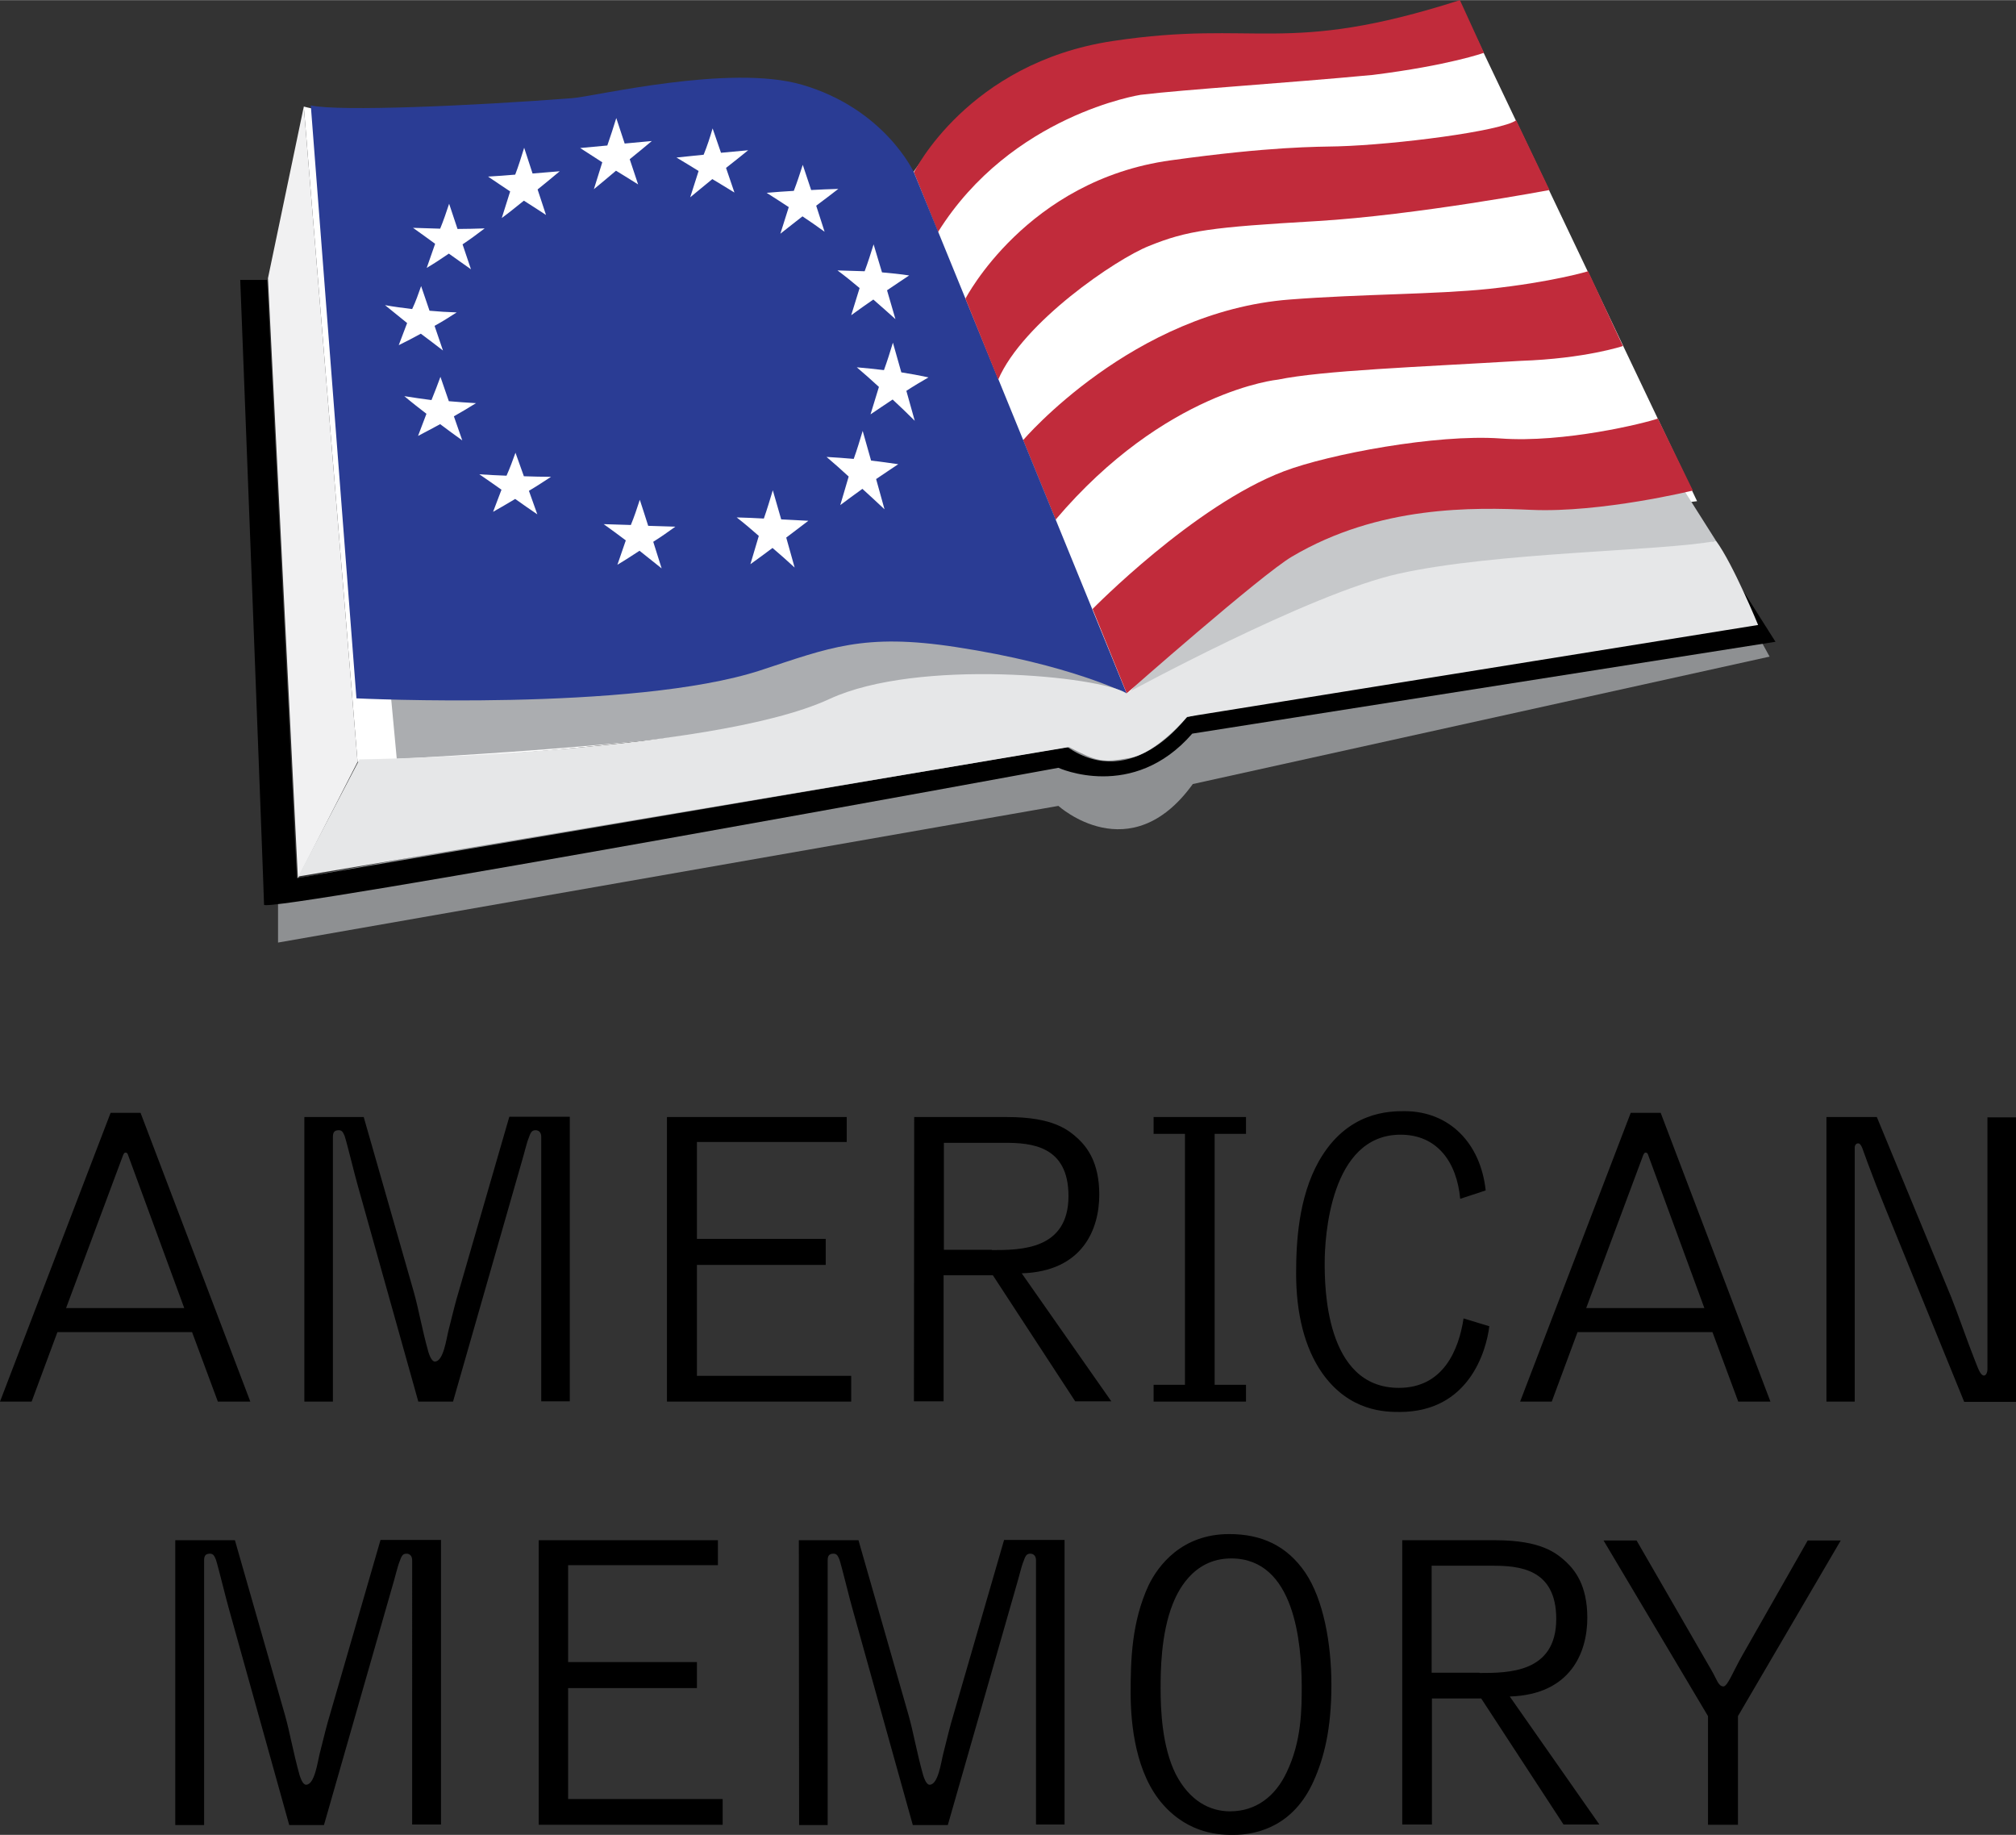 <svg id="Layer_1" xmlns="http://www.w3.org/2000/svg" viewBox="0 0 720 655.1" width="2500" height="2275"><rect x="0" y="0" width="720" height="655.1" fill="#333333" stroke="none"/><style>.st0{fill:#8e9092}.st1{fill:#fff}.st2{fill:#abadb0}.st3{fill:#f1f1f2}.st4{fill:#c6c8ca}.st5{fill:#c12b3b}.st6{fill:#2a3c94}.st7{fill:#e6e7e8}</style><path class="st0" d="M99.3 314.8v21.7L378 287.7s25.6 23.2 48-7.8l206-45.5-8.8-16-523.9 96.4z"/><path class="st1" d="M108.5 38l19.2 234s146.1-4.3 177.2-26.5c0 0 62.5-13 97.5 2s60.9-56.7 99.4-56l104.3-12.6L521.3.8S484.2 13 457.6 13s-71.7 2.1-75.4 5.8c-3.7 3.7-31.1 6.8-56.3 43 0 0-24.5-45.1-88.1-30.3 0 .1-100.4 14.4-129.3 6.5z"/><path class="st2" d="M138.9 240.9l2.8 30s126-6.1 148.8-17.2c22.8-11.1 28.9-10.5 42.7-11.1 13.9-.6 51.6-2.8 68.3 5l-21.6-28.9-241 22.2z"/><path class="st3" d="M127.7 272l-21.3 41.6L95.7 99.3 108.5 38"/><path class="st4" d="M403.2 247.5s60.3-80.3 110.3-79.6c50.1.8 81.6-2.9 81.6-2.9l17.8 28.1"/><path class="st5" d="M365.4 157.1s39.1-45.9 95.2-50.2c25.7-2 52-1.8 71.1-3.8 22.6-2.4 35.5-6.3 35.5-6.3l12.4 26.7s-13.3 4.5-36.6 5.3c-36.6 2.2-70.5 3.4-86.6 6.7 0 0-40.3 3.9-79.4 50l-11.6-28.4zm-39-95.6s19.2-39.1 71-46.9c51.8-7.8 61.3 5.5 124-14.6l8.6 18.8s-12.5 4.5-39.7 7.9c-30.7 2.9-67.2 5.2-82.9 7.1 0 0-46.2 7.1-72.4 49l-8.6-21.3z"/><path class="st6" d="M326.4 61.5s-10.4-22.7-40-31.3c-25.7-7.5-74.1 4.2-82 4.8-36.6 2.8-83.1 4.8-93.4 2.6l16.3 211.7s98.8 4.8 144.3-10c24.4-8 36.8-13.4 69.9-8.3 40.7 6.2 60.9 16.6 60.9 16.6l-76-186.1z"/><path d="M95.4 99.9h-9.6s8.5 219.9 8.5 223.1c0 3.2 283.7-48.9 283.7-48.9s26.6 12.2 47.8-12.2l208.3-32.8-14-22.1-196.4 49.1s-19.1 26.6-42.5 10.6L106 313.5 95.4 99.9z"/><path class="st5" d="M390.2 217.4s36.2-37 68.4-49.2c16.1-6.1 54.4-13.3 77.2-11.7 22.8 1.7 51.8-5.5 56.3-7.1l12.5 25.7s-32.7 8-57.7 6.9c-20.6-.9-54.4-1.7-85.5 16.7-10.9 6.4-59 48.8-59 48.8l-12.2-30.1zM344.8 106.6s21.8-42.3 73.3-49.4c36.1-5 52-4.8 59.9-5 20.5-.6 58-5.4 63.5-9.3l11.9 24.9s-47.7 9-83.2 11.1c-37.7 2.2-46.1 3.3-59.9 8.9-11.6 4.6-45 27.2-53.8 47.7l-11.7-28.9z"/><path class="st7" d="M106.5 312.9l21.9-41.8s125-1.7 167.9-21.6c31.6-14.6 96.8-8.1 106-2 0 0 65.2-35.6 97.2-42.7 35.1-7.8 93.8-8 113.4-11.7 6.1 8.3 15 30 15 30L424 255.9s-10.9 13-20.6 14.7c-9.7 1.7-11.4 1.4-21.6-3.9l-275.3 46.2z"/><path class="st1" d="M187.2 52.7c1 3.1 2 6.1 3 9.2 3.2-.3 6.5-.5 9.7-.8-2.6 2.2-5.2 4.3-7.9 6.5 1 3 2 6.1 3 9.1-2.6-1.7-5.2-3.4-7.9-5.1-2.6 2.1-5.2 4.2-7.9 6.2 1-3.1 2-6.3 3-9.5-2.6-1.7-5.2-3.5-7.9-5.3 3.2-.2 6.5-.4 9.7-.7 1.2-3.1 2.2-6.4 3.2-9.6zm-26.8 20l3 9c3.2 0 6.5-.1 9.7-.2-2.6 2-5.2 3.9-7.9 5.7 1 3 2 6 3 8.9-2.6-1.8-5.2-3.7-7.9-5.6-2.6 1.8-5.2 3.5-7.9 5.1 1-2.8 2-5.7 3-8.6-2.6-1.9-5.2-3.8-7.9-5.7 3.2.1 6.5.2 9.7.3 1.2-2.9 2.2-5.9 3.2-8.9zm-10 29.4c1 2.9 2 5.9 3 8.8 3.2.3 6.5.5 9.7.6-2.6 1.7-5.2 3.3-7.9 4.8 1 2.9 2 5.9 3 8.8-2.6-2-5.2-4-7.9-6-2.6 1.4-5.2 2.8-7.9 4.1 1-2.6 2-5.3 3-7.9-2.6-2.1-5.2-4.2-7.9-6.4 3.2.6 6.5 1 9.7 1.4 1.3-2.7 2.2-5.4 3.2-8.2zm6.9 32.4l3 8.7c3.2.3 6.5.5 9.7.7-2.6 1.6-5.2 3.2-7.9 4.7 1 2.9 2 5.7 3 8.6-2.6-1.9-5.3-3.8-7.9-5.8-2.6 1.4-5.2 2.8-7.9 4.2 1-2.6 2-5.2 3-7.9-2.6-2-5.3-4.1-7.9-6.3 3.2.5 6.5 1 9.7 1.4 1.2-2.9 2.2-5.6 3.2-8.3zm26.8 27.1l3 8.4c3.2.1 6.5.2 9.7.2-2.6 1.7-5.2 3.4-7.9 5l3 8.4c-2.6-1.8-5.3-3.6-7.9-5.5-2.6 1.6-5.3 3.1-7.9 4.6 1-2.6 2-5.3 3-7.9-2.6-1.8-5.2-3.7-7.9-5.5 3.2.2 6.5.4 9.7.5 1.2-2.7 2.2-5.4 3.2-8.2zm44.4 16.8c1 3.1 2 6.1 3 9.3 3.2.1 6.5.2 9.7.3-2.6 1.9-5.2 3.7-7.9 5.4 1 3.2 2 6.3 3 9.5-2.6-2.1-5.3-4.2-7.9-6.3-2.6 1.7-5.2 3.4-7.9 5l3-8.7c-2.6-2-5.3-3.9-7.9-5.8 3.2.1 6.5.2 9.7.3 1.2-2.9 2.2-5.9 3.2-9zM276 175c1 3.4 2 6.9 3 10.4 3.2.2 6.5.3 9.7.5-2.6 2-5.3 4-7.9 6 1 3.6 2 7.1 3 10.7-2.6-2.4-5.2-4.7-7.9-7-2.6 2-5.3 3.9-7.9 5.8 1-3.4 2-6.7 3-10.1-2.6-2.3-5.2-4.5-7.9-6.6 3.2.1 6.5.2 9.7.4 1.2-3.4 2.2-6.8 3.2-10.1zm32.1-21.2c1 3.5 2 7.1 3 10.6 3.2.4 6.5.8 9.7 1.3-2.6 1.7-5.2 3.5-7.9 5.3l3 10.8c-2.6-2.5-5.3-4.9-7.9-7.3-2.6 1.9-5.3 3.8-7.9 5.8l3-10.2c-2.6-2.4-5.2-4.7-7.9-7 3.2.2 6.5.4 9.7.7 1.2-3.3 2.2-6.7 3.2-10zm10.8-31.5c1 3.5 2 7 3 10.6 3.2.5 6.5 1.1 9.7 1.8-2.6 1.5-5.3 3.1-7.9 4.8 1 3.6 2 7.1 3 10.7-2.6-2.6-5.2-5.1-7.9-7.6-2.6 1.7-5.2 3.5-7.9 5.3 1-3.3 2-6.6 3-9.8-2.6-2.4-5.2-4.7-7.9-7 3.2.3 6.5.6 9.7 1 1.2-3.3 2.2-6.5 3.2-9.8zM312 87.2c1 3.3 2 6.6 3 10 3.2.3 6.5.6 9.7 1.1-2.6 1.7-5.2 3.5-7.9 5.3 1 3.4 2 6.9 3 10.3-2.6-2.4-5.3-4.7-7.9-7-2.6 1.8-5.3 3.7-7.9 5.6 1-3.2 2-6.5 3-9.7-2.6-2.2-5.2-4.3-7.9-6.3 3.2.1 6.5.2 9.7.3 1.2-3.2 2.2-6.4 3.2-9.6zm-25.3-28.4l3 9c3.2-.2 6.5-.3 9.7-.4-2.6 2-5.2 4-7.9 6l3 9.3c-2.6-1.9-5.2-3.7-7.9-5.5-2.6 2-5.2 4.1-7.9 6.2 1-3.2 2-6.3 3-9.5-2.6-1.7-5.2-3.4-7.9-5.1 3.2-.3 6.5-.5 9.7-.7 1.2-3.1 2.2-6.2 3.2-9.3zm-32.2-13l3 8.7c3.2-.3 6.5-.6 9.7-.9-2.6 2.1-5.2 4.2-7.9 6.3 1 2.9 2 5.8 3 8.8-2.6-1.6-5.2-3.2-7.9-4.8-2.6 2.1-5.2 4.3-7.9 6.5 1-3.2 2-6.3 3-9.4-2.6-1.6-5.2-3.2-7.9-4.8 3.2-.3 6.5-.7 9.7-1 1.3-3.2 2.3-6.3 3.2-9.4zm-34.4-3.7c1 3 2 6.1 3 9.1 3.2-.3 6.5-.6 9.7-.9-2.6 2.2-5.2 4.3-7.9 6.5l3 9c-2.6-1.6-5.2-3.3-7.9-4.9-2.6 2.2-5.2 4.4-7.9 6.6l3-9.6c-2.6-1.7-5.3-3.4-7.9-5.1 3.2-.3 6.5-.6 9.7-.9 1.2-3.4 2.2-6.6 3.2-9.8z"/><path d="M620.7 651.5H610v-38.8L572.7 550h11.8l26.9 46.6c1.7 2.9 2.3 5.5 4.1 5.5 1.5 0 3.4-5.2 6.7-11l23.4-41.1h11.8l-36.7 62.7v38.8zm-92.3-54.2c10.2 0 27.4 0 27.4-19.3 0-18-13.3-19-22.8-19h-21.7v38.2h17.1zm-27.6-47.4H534c16.5 0 21.9 4.6 25.4 7.8 2.9 2.8 7.5 8.1 7.5 19.9 0 12.2-5.8 27.4-27.7 28.1l32 45.7h-12.8l-29.4-45h-17.6v45h-10.6V549.9zm-61.1 6.5c-14.1 0-19.4 12.7-20.8 16.1-4.4 10.9-4.4 24.9-4.4 30.3 0 7.6.5 20.8 5.4 30.6 4.9 9.5 12.1 13.3 19.4 13.3 9.3 0 16.2-5.4 20.2-13.9 5.4-11.2 5.4-22.6 5.4-31-.1-15-2.4-45.4-25.2-45.4zm29.4 79.6c-6.9 15.4-19.3 19.1-28.6 19.1-4.3 0-15.6 0-25.2-10.9s-11.5-28.1-11.5-39.8c0-11.5.3-25.2 6.4-38.4 3.4-7 11.8-18.3 28.8-18.3 11.5 0 20.6 4.1 27.2 13.8 6.4 9.5 9.3 25.1 9.3 40.1 0 15.6-2.6 26-6.4 34.4zm-183.8-86.1h21.3l17.9 62.5c1.7 6 2.9 13.2 5.2 21.4.3.9 1.1 3.4 2.3 3.4 3.1 0 4.1-8.1 4.9-11.2 2-7.8 2.1-8.7 3.8-14.4l17.9-61.8h21.6v101.6H370V557c0-1.4-.8-2.3-2-2.3-1.5 0-1.8.9-2.6 3.1-.5 1.1-1.8 6.4-2.4 8.3l-24.5 85.5H326l-21.6-77.4c-.8-2.7-3.8-15-4.6-17.4-.5-1.1-.8-2.1-2.1-2.1-1.7 0-2.1.9-2.1 2.4v94.5h-10.2l-.1-101.7zm-93 0h64.1v8.9h-53.5v34.6h46v9.3h-46v39.6h55.2v9.2h-65.7V549.9zm-129.7 0h21.3l17.9 62.5c1.7 6 2.9 13.2 5.2 21.4.3.9 1.1 3.4 2.3 3.4 3.1 0 4.1-8.1 4.9-11.2 2-7.8 2.1-8.7 3.8-14.4l17.9-61.8h21.6v101.6h-10.3V557c0-1.4-.8-2.3-2-2.3-1.5 0-1.8.9-2.6 3.1-.5 1.1-1.8 6.4-2.4 8.3l-24.5 85.5h-12.4l-21.6-77.4c-.8-2.7-3.8-15-4.6-17.4-.5-1.1-.8-2.1-2.1-2.1-1.7 0-2.1.9-2.1 2.4v94.5H62.6V549.9zm607.7-151.1l26.6 64.4c2.4 6 5.8 15.9 8.2 21.9 1.1 2.6 2 6 3.5 6 .5 0 1.2-.8 1.2-2.3v-89.9H720v101.6h-18.5l-28.1-69c-3.2-7.9-3.5-8.7-6.4-16.4-1.7-4.4-2.1-6.9-3.4-6.9-.8 0-1.2.8-1.2 1.4v90.8h-10.1V398.8h18zM608.7 467l-20.2-55c-.2-.3-.3-.5-.8-.5s-.6.5-.8.8L566.5 467h42.2zm-65.8 33.4l39.5-103.1h10.7l39.2 103.1h-11.5l-9.2-24.8h-48.2l-9.2 24.8h-11.3zM521.5 428c-1.2-13-8.1-22.9-21.3-22.9-25.2 0-27.1 36.9-27.1 45.7 0 8 0 44.7 26.5 44.7 15.9 0 21.4-13.6 23.1-24.8l9.2 2.8c-1.1 8.9-7.3 30.6-32 30.6-4.9 0-17.9 0-27.7-13.9-6.3-9-9.3-21.3-9.3-35.5 0-11 .8-27.1 8.1-40.1 10.1-17.9 25.4-17.9 30.6-17.9 16.1 0 27.2 11.5 29 28.3l-9.1 3zM412 494.4h11.2v-89.6H412v-6h33v6h-11.2v89.6H445v6h-33v-6zm-57.8-48.1c10.2 0 27.4 0 27.4-19.3 0-18-13.3-19-22.8-19h-21.7v38.2h17.1zm-27.7-47.5h33.2c16.5 0 21.9 4.6 25.4 7.8 2.9 2.8 7.5 8.1 7.5 19.9 0 12.2-5.8 27.4-27.7 28.1l32 45.7H384l-29.4-45H337v45h-10.6l.1-101.5zm-88.2 0h64.1v8.9h-53.5v34.6h46v9.3h-46v39.6H304v9.2h-65.8V398.8zm-129.7 0h21.3l17.9 62.5c1.7 6 2.9 13.2 5.2 21.4.3.9 1.1 3.4 2.3 3.4 3.1 0 4.1-8.1 4.9-11.2 2-7.8 2.1-8.7 3.8-14.4l17.9-61.8h21.6v101.6h-10.2v-94.5c0-1.4-.8-2.3-2-2.3-1.5 0-1.8.9-2.6 3.1-.5 1.1-1.8 6.4-2.4 8.3l-24.5 85.5h-12.4L127.7 423c-.8-2.7-3.8-15-4.6-17.4-.5-1.1-.8-2.1-2.1-2.1-1.7 0-2.1.9-2.1 2.4v94.5h-10.2V398.8zM65.8 467l-20.2-55c-.2-.3-.3-.5-.8-.5s-.6.5-.8.8L23.6 467h42.2zM0 500.4l39.5-103.1h10.7l39.2 103.1H77.8l-9.2-24.8H20.5l-9.2 24.8H0z"/></svg>